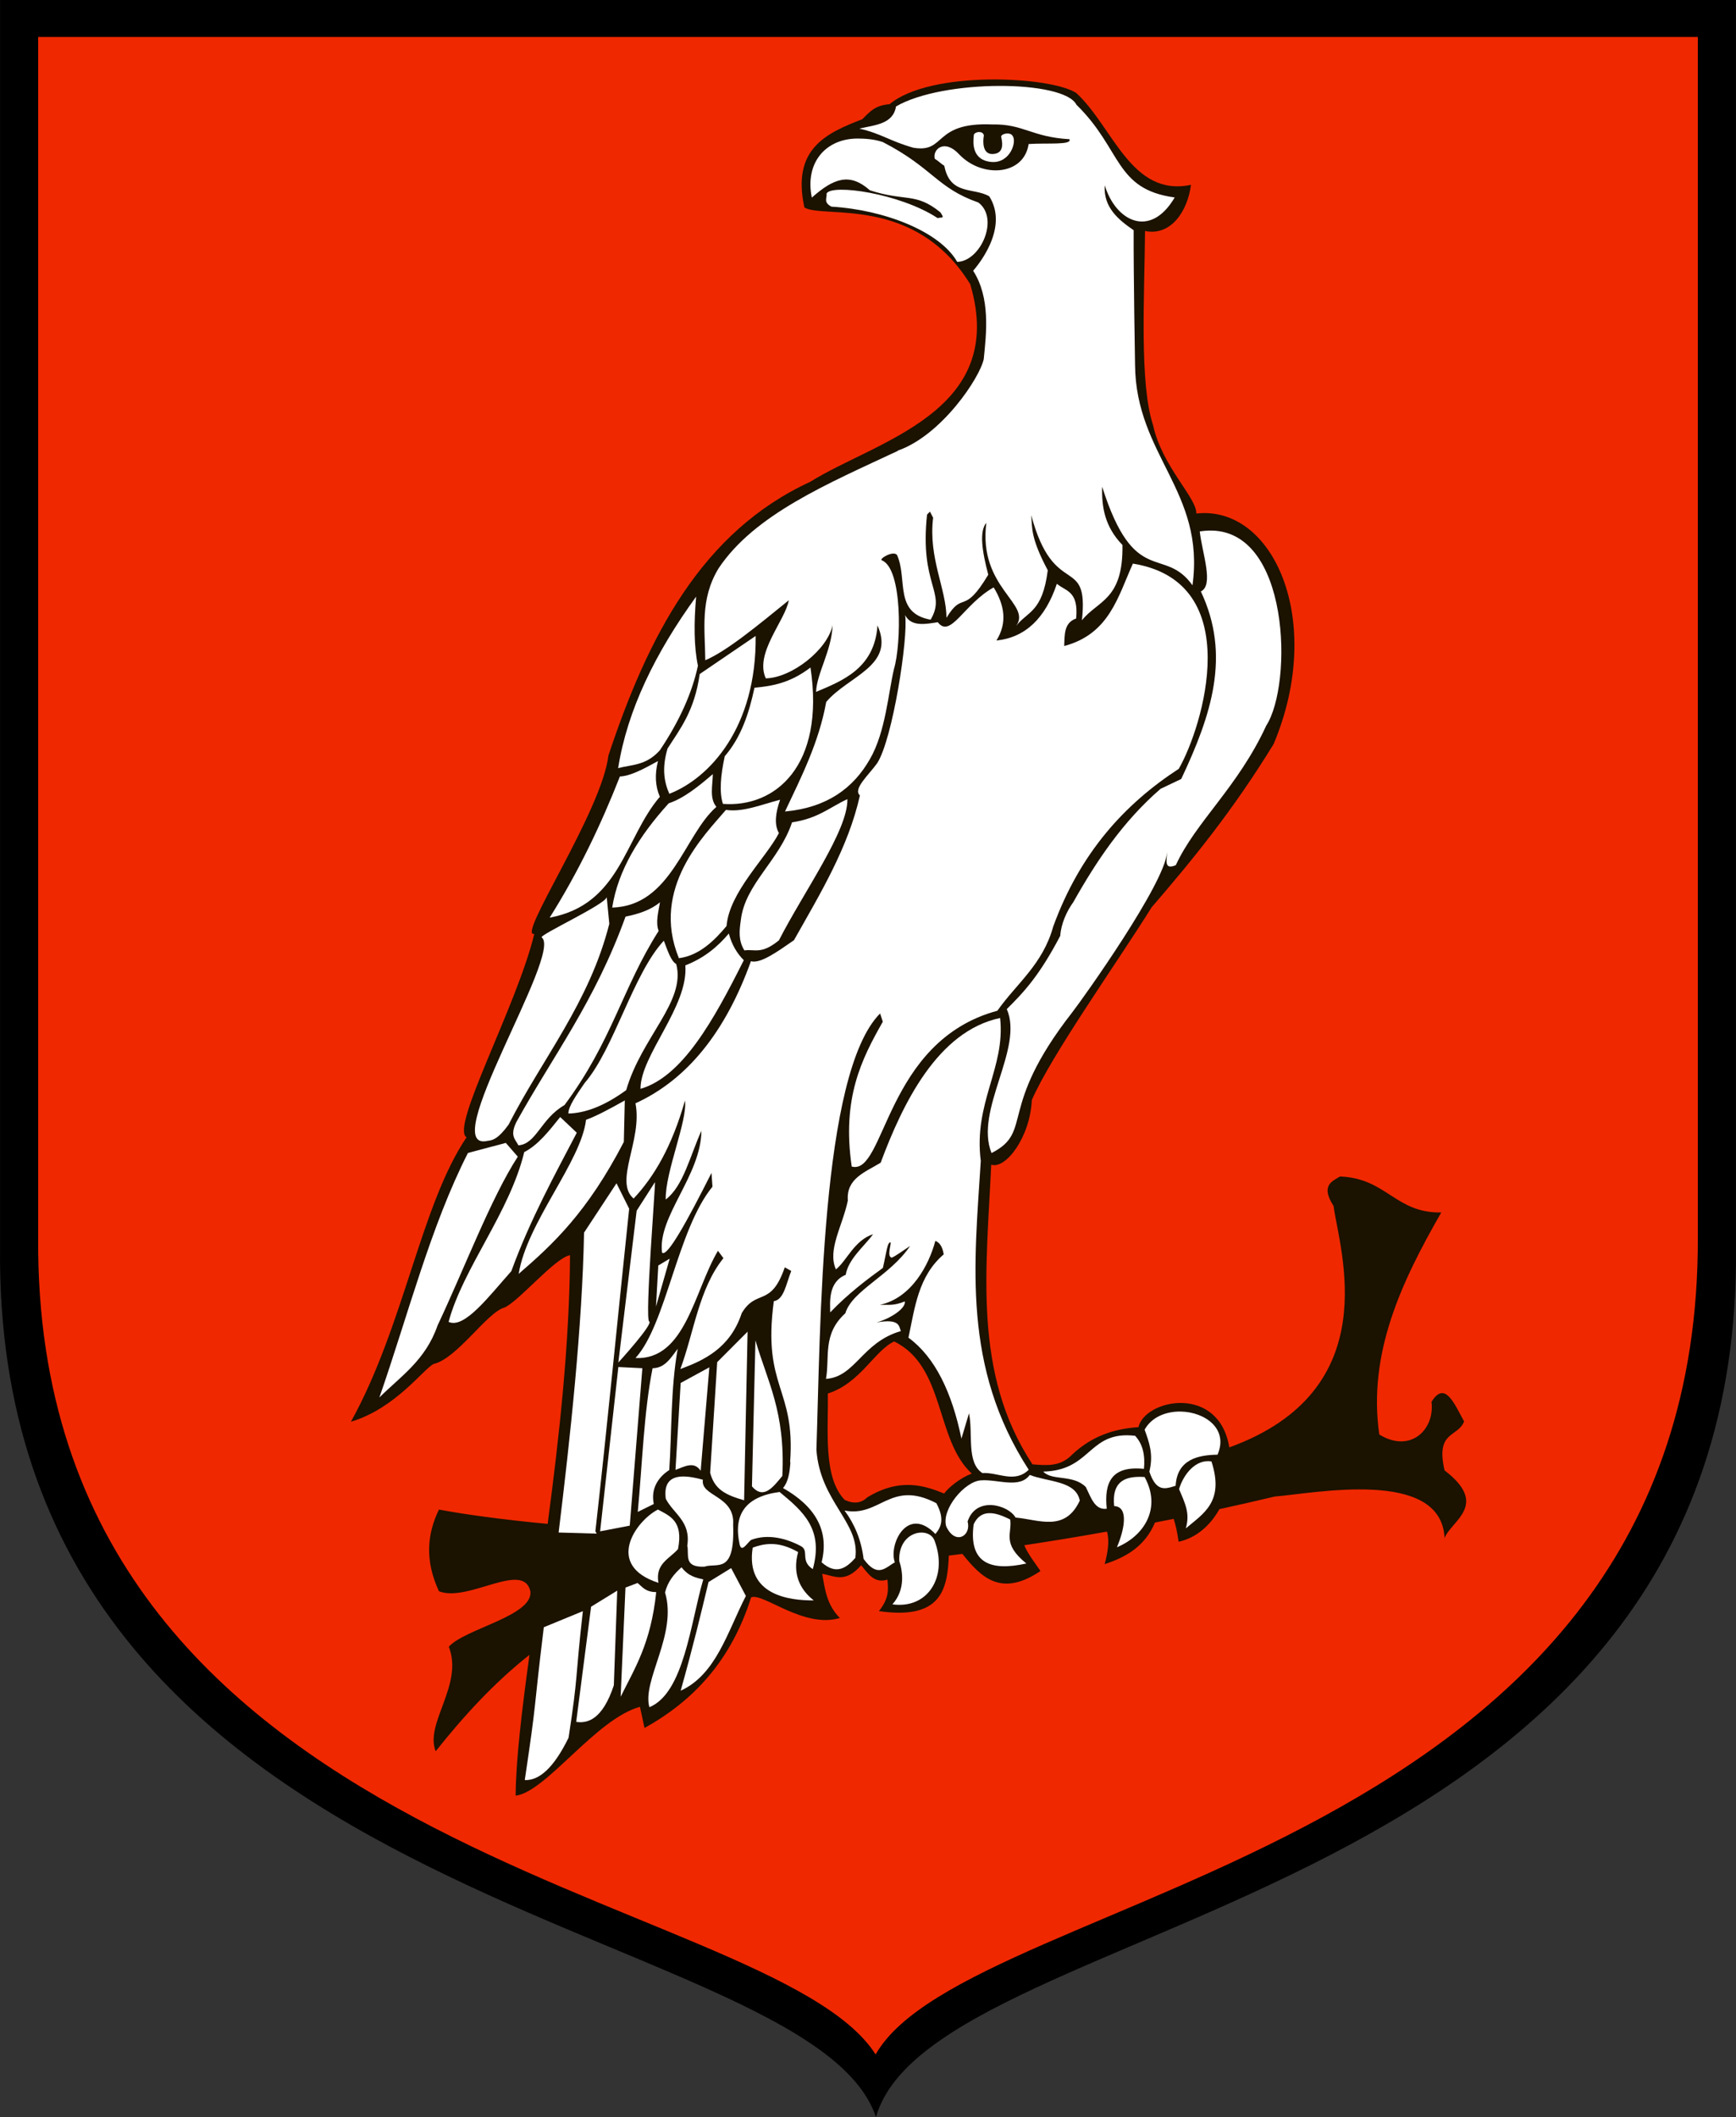 <?xml version="1.0" encoding="UTF-8" standalone="no"?>
<!-- Created with Inkscape (http://www.inkscape.org/) -->
<svg
   xmlns:svg="http://www.w3.org/2000/svg"
   xmlns="http://www.w3.org/2000/svg"
   version="1.0"
   width="732.12"
   height="892.631"
   id="svg2">
  <rect width="100%" height="100%" fill="#333333" stroke="none"/>
  <defs
     id="defs5" />
  <g
     transform="translate(802.144,275.928)"
     id="g3384">
    <g
       id="g3287">
      <g
         transform="translate(-818.941,-345.403)"
         id="layer1"
         style="stroke:none">
        <path
           d="M 16.816,69.475 L 748.897,69.475 L 748.897,595.064 C 751.936,876.893 411.145,874.695 386.215,962.106 C 357.49,876.524 13.835,877.706 16.816,595.064 L 16.816,69.475 z"
           id="path3349"
           style="fill:#000000;fill-opacity:1;fill-rule:nonzero;stroke:none;stroke-width:3.543;stroke-linecap:round;stroke-linejoin:round;stroke-miterlimit:4;stroke-dasharray:none;stroke-dashoffset:0;stroke-opacity:1" />
        <path
           d="M 32.894,85.078 L 732.82,85.078 L 732.82,591.582 C 733.414,853.52 426.084,865.424 386.067,935.705 C 341.268,865.439 31.199,854.875 32.894,591.582 L 32.894,85.078 z"
           id="path3458"
           style="fill:#f02800;fill-opacity:1;fill-rule:nonzero;stroke:none;stroke-width:3.388;stroke-linecap:round;stroke-linejoin:round;stroke-miterlimit:4;stroke-dasharray:none;stroke-dashoffset:0;stroke-opacity:1" />
      </g>
      <path
         d="M -385.125,-242.406 C -401.338,-242.154 -418.364,-239.21 -426.969,-232 C -433.208,-231.505 -435.278,-228.83 -438.5,-225.656 C -453.755,-219.751 -468.325,-213.218 -462.906,-188.438 C -454.771,-183.588 -416.228,-193.865 -392.969,-156.094 C -376.97,-102.146 -432.744,-90.128 -460.438,-72.781 C -506.228,-51.716 -528.909,-7.546 -545.562,42.656 C -548.327,66.173 -584.442,119.479 -576.812,117.844 C -584.258,148.503 -612.406,199.562 -605.375,203.594 C -624.658,232.073 -631.708,283.059 -654.156,323.531 C -635.302,317.95 -623.225,300.878 -619.219,299.156 C -609.287,296.81 -596.615,277.249 -589.438,275.406 C -583.386,272.807 -567.987,254.296 -561.75,253.312 C -561.967,290.739 -566.331,330.18 -571.188,366.594 C -590.545,364.782 -606.373,362.555 -617.031,360.562 C -621.906,370.644 -623.159,381.775 -617.031,395 C -604.795,399.851 -581.45,382.016 -578.469,395 C -577.145,405.366 -606.247,410.839 -612.875,418.406 C -606.552,434.451 -623.144,450.649 -618.406,462.469 C -606.663,447.713 -593.961,433.756 -578.844,421.812 C -582.104,445.532 -584.571,466.085 -584.688,481.188 C -571.931,479.722 -550.891,448.842 -532.25,443.719 L -530.344,452.656 C -509.962,441.35 -493.844,424.446 -485.375,397.562 C -480.289,395.534 -463.231,410.841 -447.938,406.281 C -453.535,400.699 -454.243,394.125 -455.406,387.656 C -450.328,388.443 -445.774,391.876 -438.969,384.031 C -436.029,387.576 -433.464,391.848 -427.875,390.094 C -427.565,394.018 -427.009,397.851 -431.5,403.375 C -405.239,407.171 -402.582,394.299 -402,379.969 C -400.093,379.733 -398.186,379.495 -396.281,379.25 C -388.385,389.112 -379.964,397.691 -363.344,386.469 C -365.803,382.852 -368.719,379.211 -370.188,375.594 C -358.517,373.836 -346.885,371.931 -335.281,369.844 C -334.175,373.875 -334.951,378.618 -336.281,383.562 C -327.205,380.629 -319.261,376.01 -315.062,366.031 C -312.438,365.515 -309.809,365.001 -307.188,364.469 C -306.409,366.759 -305.68,369.872 -305.094,374.125 C -297.641,372.532 -291.683,367.192 -287.875,360.375 C -280.082,358.669 -272.296,356.909 -264.531,355.062 C -247.84,353.728 -194.282,342.956 -192.938,372.562 C -190.129,365.237 -173.898,358.639 -192.938,344.031 C -196.776,327.258 -187.442,330.29 -184.688,323.406 C -188.845,315.9 -192.766,305.976 -198.438,315.125 C -196.974,326.793 -207.278,337 -220.469,328.906 C -225.323,294.788 -211.233,264.733 -194.312,235.281 C -213.667,235.659 -217.313,220.879 -237,220.125 C -240.833,222.312 -245.101,224.221 -239.75,232.531 C -237.325,250.879 -217.072,310.221 -283.719,334.344 C -288.072,307.706 -319.225,313.918 -322.031,325.812 C -335.086,326.648 -343.628,331.334 -350.281,337.656 C -355.154,342.577 -360.953,341.938 -366.719,341.5 C -392.088,303.159 -386.081,258.755 -384.125,215.125 C -378.038,217.229 -367.697,203.534 -367,187.906 C -358.843,169.02 -330.865,129.711 -316.469,106.625 C -299.311,86.756 -282.158,65.777 -265,37.75 C -243.195,-14.208 -265.14,-63.047 -297.625,-59.406 C -297.438,-66.157 -312.067,-79.128 -315.875,-96.719 C -321.65,-114.252 -319.495,-150.773 -319.25,-178.531 C -308.432,-176.283 -301.305,-186.771 -299.875,-198 C -325.095,-192.67 -332.763,-222.489 -348.219,-236.688 C -353.516,-240.226 -368.912,-242.658 -385.125,-242.406 z M -425.055,289.673 C -403.416,300.239 -407.799,331.179 -392.309,345.395 C -397.443,347.271 -402.439,351.593 -403.965,353.796 C -411.646,350.697 -422.313,346.802 -436.411,355.43 C -438.891,357.85 -442.03,358.292 -445.918,356.487 C -455.072,346.954 -452.785,327.313 -453.024,311.63 C -439.322,307.268 -433.413,293.62 -425.055,289.673 z"
         id="path3480"
         style="fill:#1b1200;fill-opacity:1;fill-rule:evenodd;stroke:none;stroke-width:1px;stroke-linecap:butt;stroke-linejoin:miter;stroke-opacity:1" />
      <path
         d="M -425.107,6.063 C -422.025,-4.315 -421.439,-36.182 -430.274,-39.702 C -431.564,-40.216 -425.51,-43.966 -423.836,-41.92 C -419.271,-31.701 -425.293,-17.455 -409.68,-14.639 C -402.838,-26.251 -414.407,-29.03 -411.18,-58.952 L -409.961,-60.202 L -408.617,-57.639 C -410.687,-40.593 -403.063,-27.759 -402.992,-15.452 C -395.774,-27.232 -395.967,-15.938 -385.367,-33.608 C -387.996,-43.562 -389.213,-51.898 -386.18,-55.483 C -389.683,-28.01 -366.784,-21.319 -373.649,-11.983 C -368.837,-18.183 -362.51,-17.695 -360.274,-35.483 C -367.528,-49.154 -366.799,-53.205 -367.242,-58.702 C -357.64,-22.837 -342.875,-42.58 -345.867,-14.389 C -339.139,-22.817 -328.407,-22.875 -328.774,-46.139 C -336.291,-53.901 -337.581,-62.234 -337.336,-70.702 C -323.703,-27.804 -311.301,-46.011 -299.242,-29.139 C -293.789,-68.716 -323.08,-83.826 -323.461,-121.983 C -323.461,-121.983 -324.133,-160.126 -324.055,-178.858 C -330.368,-183.208 -336.887,-188.441 -336.242,-197.795 C -331.618,-182.583 -317.024,-175.168 -306.742,-192.67 C -332.167,-196.138 -328.886,-212.902 -348.18,-231.764 C -350.783,-237.023 -364.831,-239.744 -380.711,-239.702 C -396.591,-239.66 -414.302,-236.838 -424.274,-231.045 C -425.488,-223.549 -433.171,-223.245 -439.742,-221.702 C -430.488,-219.619 -426.963,-216.465 -416.961,-213.639 C -402.95,-211.267 -408.927,-224.545 -383.555,-223.452 C -370.557,-223.699 -367.08,-218.142 -351.117,-217.233 C -349.997,-214.645 -360.489,-215.74 -368.336,-215.202 C -370.333,-201.831 -388.011,-200.738 -397.617,-210.827 C -403.857,-217.621 -408.947,-212.909 -407.93,-208.983 C -406.263,-207.97 -405.506,-207.048 -403.899,-206.014 C -401.475,-193.421 -391.573,-197.019 -384.93,-193.139 C -376.311,-179.403 -390.538,-163.189 -391.742,-161.764 C -384.386,-150.391 -386.178,-135.353 -387.274,-124.514 C -388.907,-116.694 -405.048,-92.363 -423.555,-85.92 L -423.492,-85.827 C -453.04,-71.991 -483.982,-59.022 -499.117,-36.264 C -507.054,-23.188 -504.795,-10.393 -504.711,2.455 C -495.521,-1.428 -482.206,-12.534 -469.492,-22.827 C -470.988,-14.236 -484.048,-0.471 -479.186,10.095 C -468.108,9.836 -453.091,-2.119 -451.024,-12.327 C -451.375,-1.651 -457.656,7.849 -457.992,15.798 C -447.182,11.222 -433.263,6.018 -432.086,-12.233 C -424.408,4.877 -444.571,9.122 -453.711,20.048 C -456.758,36.964 -464.113,51.502 -471.086,66.236 C -453.334,64.592 -442.247,56.364 -435.274,44.142 C -428.643,32.718 -427.497,15.967 -425.107,6.063 z"
         id="path3382"
         style="fill:#ffffff;fill-opacity:1;fill-rule:evenodd;stroke:none;stroke-width:1px;stroke-linecap:butt;stroke-linejoin:miter;stroke-opacity:1" />
      <path
         d="M -432.27,45.944 C -435.772,50.813 -442.579,56.782 -439.492,59.455 C -444.403,81.433 -456.219,100.823 -467.305,120.486 C -474.309,125.35 -481.459,130.5 -485.461,129.361 C -496.098,158.978 -512.179,179.225 -534.149,189.267 C -531.089,204.705 -543.382,222.24 -534.93,229.423 C -526.327,220.278 -518.792,207.538 -513.274,188.111 C -512.136,196.64 -521.635,218.106 -521.399,229.83 C -513.933,224.241 -511.029,211.069 -506.336,200.861 C -506.51,219.806 -524.969,237.087 -522.93,252.236 C -520.794,254.283 -512.409,239.079 -502.086,218.611 L -501.68,224.423 C -516.588,242.646 -521.154,282.492 -534.149,296.673 C -513.037,297.568 -509.413,268.398 -499.367,251.455 L -497.055,254.548 C -507.445,267.529 -509.392,285.575 -515.211,301.298 C -505.298,297.658 -494.19,292.506 -489.336,277.736 C -483.103,267.297 -477.054,275.523 -471.18,258.423 L -468.461,259.955 C -470.711,265.727 -471.533,271.987 -475.805,272.705 C -480.69,309.365 -466.612,309.093 -468.93,340.517 L -468.805,340.517 C -469.072,344.954 -469.753,348.96 -471.93,351.486 C -458.217,359.25 -452.335,369.542 -455.649,382.798 C -449.578,388.175 -445.327,385.357 -441.43,380.955 C -439.312,366.043 -456.31,357.273 -457.836,335.33 C -456.131,284.938 -456.14,176.648 -430.992,151.392 L -429.836,154.861 C -438.794,170.63 -447.133,187.025 -442.961,215.923 C -428.739,219.888 -429.006,163.049 -381.524,150.236 C -373.411,138.708 -362.42,130.799 -357.961,114.705 C -346.556,83.479 -327.736,63.014 -305.024,48.236 C -294.966,30.801 -276.119,-30.471 -324.367,-38.295 C -330.682,-24.389 -334.267,-8.622 -353.336,-3.545 C -353.16,-8.308 -353.458,-13.363 -348.305,-15.139 C -347.181,-26.924 -352.779,-26.605 -356.43,-29.795 C -361.336,-15.137 -369.812,-7.123 -381.93,-5.858 C -377.255,-13.328 -378.505,-20.795 -383.086,-28.264 C -395.73,-21.174 -401.272,-6.558 -406.649,-13.577 C -411.16,-12.923 -417.872,-11.359 -420.42,-16.596 C -419.02,-7.26 -425.696,35.982 -432.27,45.944 z"
         id="path3380"
         style="fill:#ffffff;fill-opacity:1;fill-rule:evenodd;stroke:none;stroke-width:1px;stroke-linecap:butt;stroke-linejoin:miter;stroke-opacity:1" />
      <path
         d="M -389.242,-220.264 C -389.372,-220.262 -389.489,-220.25 -389.617,-220.233 C -390.642,-220.093 -391.558,-219.472 -391.461,-218.827 C -391.827,-215.817 -392.401,-208.153 -383.617,-207.608 C -376.027,-207.333 -373.225,-216.286 -375.117,-218.67 C -376.106,-220.388 -379.984,-219.57 -379.93,-218.264 C -379.051,-214.541 -379.195,-211.101 -383.617,-210.983 C -387.716,-210.936 -387.735,-216 -387.211,-218.827 C -387.429,-219.883 -388.336,-220.277 -389.242,-220.264 z"
         id="path3378"
         style="fill:#ffffff;fill-opacity:1;fill-rule:evenodd;stroke:none;stroke-width:1px;stroke-linecap:butt;stroke-linejoin:miter;stroke-opacity:1" />
      <path
         d="M -440.336,-217.514 C -440.791,-217.517 -441.236,-217.504 -441.68,-217.483 C -454.375,-216.889 -462.718,-206.941 -459.774,-192.608 C -450.45,-200.903 -443.703,-203.164 -435.305,-195.702 C -420.294,-190.802 -416.063,-194.955 -405.586,-186.42 C -403.631,-183.558 -404.791,-184.442 -406.742,-183.983 C -422.665,-194.45 -451.46,-198.479 -453.555,-194.327 C -453.266,-192.491 -455.078,-190.631 -451.492,-188.795 C -429.394,-187.496 -405.822,-178.406 -398.461,-165.514 C -388.552,-165.746 -380.586,-183.885 -389.555,-190.545 C -407.135,-196.715 -408.608,-205.056 -429.805,-216.014 C -433.383,-217.246 -437.155,-217.497 -440.336,-217.514 z"
         id="path3376"
         style="fill:#ffffff;fill-opacity:1;fill-rule:evenodd;stroke:none;stroke-width:1px;stroke-linecap:butt;stroke-linejoin:miter;stroke-opacity:1" />
      <path
         d="M -292.711,-52.202 C -293.831,-52.156 -294.99,-52.048 -296.18,-51.858 C -295.108,-42.51 -290.137,-29.247 -295.711,-26.545 C -282.962,0.43 -291.251,25.542 -303.992,52.517 L -312.711,56.673 C -328.601,70.437 -339.716,87.073 -349.524,104.486 C -352.273,108.246 -354.7,113.661 -355.005,118.643 C -363.822,135.451 -370.255,142.286 -377.555,149.548 C -370.252,166.18 -391.303,192.105 -383.992,210.236 C -366.001,201.057 -381.907,191.841 -349.961,150.923 C -345.481,145.185 -310.632,96.321 -309.961,83.33 C -309.95,86.391 -311.556,91.07 -306.274,88.861 C -297.834,70.512 -280.111,56.022 -268.117,29.986 C -256.867,12.607 -258.011,-53.619 -292.711,-52.202 z"
         id="path3374"
         style="fill:#ffffff;fill-opacity:1;fill-rule:evenodd;stroke:none;stroke-width:1px;stroke-linecap:butt;stroke-linejoin:miter;stroke-opacity:1" />
      <path
         d="M -508.555,-24.389 C -525.805,-0.593 -537.595,23.49 -541.461,47.955 C -535.601,46.382 -529.727,46.944 -523.867,40.423 C -515.429,27.851 -510.216,16 -507.805,4.767 C -509.481,-3.162 -509.555,-13.114 -508.555,-24.389 z"
         id="path3372"
         style="fill:#ffffff;fill-opacity:1;fill-rule:evenodd;stroke:none;stroke-width:1px;stroke-linecap:butt;stroke-linejoin:miter;stroke-opacity:1" />
      <path
         d="M -483.461,-7.795 L -507.055,8.267 C -509.271,23.802 -515.188,31.209 -520.617,39.673 C -523.084,47.977 -522.062,53.793 -519.867,58.767 C -502.95,52.211 -483.045,30.814 -483.461,-7.795 z"
         id="path3370"
         style="fill:#ffffff;fill-opacity:1;fill-rule:evenodd;stroke:none;stroke-width:1px;stroke-linecap:butt;stroke-linejoin:miter;stroke-opacity:1" />
      <path
         d="M -460.336,5.517 C -469.049,12.161 -476.565,13.329 -483.961,14.048 C -486.244,24.763 -489.555,34.868 -496.492,42.923 C -498.284,51.161 -498.827,58.124 -497.274,63.017 C -475.321,64.673 -454.109,47.153 -460.336,5.517 z"
         id="path3368"
         style="fill:#ffffff;fill-opacity:1;fill-rule:evenodd;stroke:none;stroke-width:1px;stroke-linecap:butt;stroke-linejoin:miter;stroke-opacity:1" />
      <path
         d="M -524.649,44.955 C -530.96,48.441 -536.409,51.316 -540.711,51.455 C -548.742,71.911 -558.292,91.867 -570.336,110.986 C -540.483,105.484 -538.793,77.461 -523.867,60.017 C -525.769,55.654 -526.096,50.657 -524.649,44.955 z"
         id="path3366"
         style="fill:#ffffff;fill-opacity:1;fill-rule:evenodd;stroke:none;stroke-width:1px;stroke-linecap:butt;stroke-linejoin:miter;stroke-opacity:1" />
      <path
         d="M -501.524,50.455 C -507.719,55.799 -513.922,60.727 -520.117,62.767 C -532.609,76.509 -541.496,90.988 -543.961,106.736 C -519.012,106.044 -513.658,76.233 -500.024,64.267 C -503.033,60.666 -501.605,55.292 -501.524,50.455 z"
         id="path3364"
         style="fill:#ffffff;fill-opacity:1;fill-rule:evenodd;stroke:none;stroke-width:1px;stroke-linecap:butt;stroke-linejoin:miter;stroke-opacity:1" />
      <path
         d="M -444.774,61.017 C -452.241,64.441 -457.078,69.161 -468.117,70.798 C -473.488,86.932 -487.941,96.802 -489.711,111.986 C -490.316,116.255 -490.879,120.529 -488.211,124.798 C -483.794,124.164 -481.099,126.642 -473.649,120.548 C -463.248,100.192 -444.485,74.247 -444.774,61.017 z"
         id="path3362"
         style="fill:#ffffff;fill-opacity:1;fill-rule:evenodd;stroke:none;stroke-width:1px;stroke-linecap:butt;stroke-linejoin:miter;stroke-opacity:1" />
      <path
         d="M -473.149,61.267 C -480.88,63.259 -488.878,66.641 -495.992,65.548 C -504.756,75.906 -527.986,98.456 -515.836,128.08 C -507.051,126.971 -500.55,120.266 -495.742,114.517 C -494.528,100.159 -479.141,85.882 -473.649,75.33 C -475.704,71.753 -475.101,66.848 -473.149,61.267 z"
         id="path3360"
         style="fill:#ffffff;fill-opacity:1;fill-rule:evenodd;stroke:none;stroke-width:1px;stroke-linecap:butt;stroke-linejoin:miter;stroke-opacity:1" />
      <path
         d="M -546.274,102.33 C -546.749,105.383 -574.991,118.354 -573.68,119.33 C -564.717,126.003 -618.686,210.352 -596.43,205.08 C -594.285,204.869 -591.949,204.193 -587.649,198.236 C -573.313,170.177 -553.626,146.874 -545.18,113.58 L -546.274,102.33 z"
         id="path3358"
         style="fill:#ffffff;fill-opacity:1;fill-rule:evenodd;stroke:none;stroke-width:1px;stroke-linecap:butt;stroke-linejoin:miter;stroke-opacity:1" />
      <path
         d="M -523.805,104.517 C -527.806,107.786 -532.882,109.46 -538.336,110.548 C -551.323,146.475 -568.779,169.02 -584.367,197.142 C -587.272,203.079 -584.734,204.479 -583.524,206.986 C -575.904,206.436 -574.111,195.765 -564.086,190.017 C -543.897,162.911 -539.681,140.572 -524.367,116.58 C -525.727,113.075 -524.531,108.717 -523.805,104.517 z"
         id="path3356"
         style="fill:#ffffff;fill-opacity:1;fill-rule:evenodd;stroke:none;stroke-width:1px;stroke-linecap:butt;stroke-linejoin:miter;stroke-opacity:1" />
      <path
         d="M -494.774,117.673 C -499.362,123.067 -504.896,127.898 -513.117,131.111 C -511.794,148.552 -532.089,169.014 -532.024,183.173 C -514.284,177.966 -501.173,154.241 -488.461,128.923 C -491.221,126.168 -493.472,122.617 -494.774,117.673 z"
         id="path3354"
         style="fill:#ffffff;fill-opacity:1;fill-rule:evenodd;stroke:none;stroke-width:1px;stroke-linecap:butt;stroke-linejoin:miter;stroke-opacity:1" />
      <path
         d="M -522.18,120.705 C -535.159,134.6 -543.205,166.393 -555.586,180.705 C -559.007,185.68 -562.56,190.736 -562.43,193.58 C -555.332,193.383 -547.343,190.472 -538.055,183.705 C -531.579,161.275 -512.776,146.359 -516.961,130.548 C -519.204,129.289 -520.637,124.76 -522.18,120.705 z"
         id="path3352"
         style="fill:#ffffff;fill-opacity:1;fill-rule:evenodd;stroke:none;stroke-width:1px;stroke-linecap:butt;stroke-linejoin:miter;stroke-opacity:1" />
      <path
         d="M -380.367,153.298 C -406.755,158.854 -421.497,189.505 -430.742,214.298 C -437.171,218.256 -445.337,220.925 -444.586,230.267 C -446.851,241.102 -453.298,251.012 -449.617,259.298 C -445.057,255.711 -441.886,247.022 -433.93,244.455 C -437.713,249.637 -444.348,254.839 -445.492,261.58 C -452.997,264.637 -452.065,273.266 -452.024,277.423 C -444.656,269.679 -436.354,263.416 -429.805,258.673 C -428.386,252.721 -427.911,247.259 -426.492,247.986 C -426.698,250.397 -427.949,253.732 -426.117,254.361 C -424.66,253.849 -421.033,251.175 -418.336,249.423 C -426.758,261.957 -442.757,268.15 -445.649,277.798 C -455.359,286.583 -452.156,296.166 -453.805,305.455 C -441.357,304.617 -438.674,290.044 -422.211,285.298 C -423.081,283.467 -422.414,279.847 -432.524,281.673 C -426.584,280.014 -420.173,275.825 -420.524,272.798 C -425.437,274.708 -426.938,274.13 -431.086,274.236 C -417.585,271.352 -410.28,257.119 -407.68,247.267 C -406.002,247.921 -404.711,249.514 -404.149,252.955 C -414.893,262.155 -416.322,275.394 -419.024,288.08 C -407.741,296.368 -400.702,311.183 -396.68,330.642 L -393.492,319.986 C -391.7,328.46 -394.699,340.756 -387.836,345.173 C -381.332,344.715 -374.267,349.647 -368.305,343.767 C -396.424,300.377 -391.24,256.97 -388.524,213.58 C -391.648,188.889 -378.048,174.335 -380.367,153.298 z"
         id="path3350"
         style="fill:#ffffff;fill-opacity:1;fill-rule:evenodd;stroke:none;stroke-width:1px;stroke-linecap:butt;stroke-linejoin:miter;stroke-opacity:1" />
      <path
         d="M -538.649,188.048 C -544.851,191.528 -550.834,194.77 -554.992,196.205 C -557.071,213.985 -579.954,239.491 -583.399,261.173 C -568.973,248.709 -554.498,235.313 -539.055,205.548 L -538.649,188.048 z"
         id="path3348"
         style="fill:#ffffff;fill-opacity:1;fill-rule:evenodd;stroke:none;stroke-width:1px;stroke-linecap:butt;stroke-linejoin:miter;stroke-opacity:1" />
      <path
         d="M -565.899,195.048 C -570.622,200.977 -575.32,206.935 -581.055,209.83 C -587.28,235.51 -606.79,258.541 -612.961,281.423 C -606.327,284.483 -596.091,270.795 -586.492,260.017 C -578.45,237.984 -567.899,218.915 -558.899,201.673 L -565.899,195.048 z"
         id="path3346"
         style="fill:#ffffff;fill-opacity:1;fill-rule:evenodd;stroke:none;stroke-width:1px;stroke-linecap:butt;stroke-linejoin:miter;stroke-opacity:1" />
      <path
         d="M -588.836,205.955 L -604.805,210.205 C -620.589,241.233 -630.061,278.573 -642.149,313.298 C -633.194,304.361 -622.716,297.675 -617.617,282.955 C -606.336,259.054 -595.055,229.136 -583.774,211.767 L -588.836,205.955 z"
         id="path3344"
         style="fill:#ffffff;fill-opacity:1;fill-rule:evenodd;stroke:none;stroke-width:1px;stroke-linecap:butt;stroke-linejoin:miter;stroke-opacity:1" />
      <path
         d="M -525.93,222.517 C -525.935,222.511 -525.954,222.526 -525.961,222.548 L -533.649,234.548 L -541.367,298.548 C -541.367,298.548 -526.443,282.198 -528.367,281.236 C -530.262,280.289 -525.616,222.932 -525.93,222.517 z"
         id="path3342"
         style="fill:#ffffff;fill-opacity:1;fill-rule:evenodd;stroke:none;stroke-width:1px;stroke-linecap:butt;stroke-linejoin:miter;stroke-opacity:1" />
      <path
         d="M -542.149,222.986 L -555.836,243.798 C -556.567,283.182 -561.667,330.26 -566.555,370.236 L -550.492,370.705 L -551.055,369.736 C -546.036,325.326 -541.587,278.944 -536.805,233.705 L -542.149,222.986 z"
         id="path3340"
         style="fill:#ffffff;fill-opacity:1;fill-rule:evenodd;stroke:none;stroke-width:1px;stroke-linecap:butt;stroke-linejoin:miter;stroke-opacity:1" />
      <path
         d="M -519.711,254.767 L -524.524,257.642 L -525.492,274.955 L -519.711,254.767 z"
         id="path3338"
         style="fill:#ffffff;fill-opacity:1;fill-rule:evenodd;stroke:none;stroke-width:1px;stroke-linecap:butt;stroke-linejoin:miter;stroke-opacity:1" />
      <path
         d="M -486.867,285.548 L -499.68,298.392 L -502.649,345.048 C -500.805,352.146 -496.041,354.43 -488.336,356.642 L -486.867,285.548 z"
         id="path3336"
         style="fill:#ffffff;fill-opacity:1;fill-rule:evenodd;stroke:none;stroke-width:1px;stroke-linecap:butt;stroke-linejoin:miter;stroke-opacity:1" />
      <path
         d="M -483.555,289.205 L -485.024,350.798 C -480.099,356.465 -476.186,351.167 -472.211,346.392 C -470.872,319.277 -478.582,306.4 -483.555,289.205 z"
         id="path3334"
         style="fill:#ffffff;fill-opacity:1;fill-rule:evenodd;stroke:none;stroke-width:1px;stroke-linecap:butt;stroke-linejoin:miter;stroke-opacity:1" />
      <path
         d="M -516.336,292.767 C -519.207,296.544 -521.716,300.927 -526.93,300.955 C -530.593,319.186 -531.256,341.143 -533.18,361.548 L -526.43,358.205 C -527.817,351.239 -524.087,346.595 -519.899,343.892 C -518.781,327.538 -519.348,309.595 -516.336,292.767 z"
         id="path3332"
         style="fill:#ffffff;fill-opacity:1;fill-rule:evenodd;stroke:none;stroke-width:1px;stroke-linecap:butt;stroke-linejoin:miter;stroke-opacity:1" />
      <path
         d="M -541.367,300.455 L -549.055,369.736 L -536.555,367.33 L -531.242,300.955 L -541.367,300.455 z"
         id="path3330"
         style="fill:#ffffff;fill-opacity:1;fill-rule:evenodd;stroke:none;stroke-width:1px;stroke-linecap:butt;stroke-linejoin:miter;stroke-opacity:1" />
      <path
         d="M -502.992,300.58 L -515.086,307.173 L -517.274,343.83 C -513.486,342.486 -509.505,339.963 -506.649,344.205 L -502.992,300.58 z"
         id="path3328"
         style="fill:#ffffff;fill-opacity:1;fill-rule:evenodd;stroke:none;stroke-width:1px;stroke-linecap:butt;stroke-linejoin:miter;stroke-opacity:1" />
      <path
         d="M -304.149,319.236 C -310.25,319.116 -316.402,321.444 -319.43,326.861 C -317.585,332.041 -315.582,337.153 -317.43,344.548 C -314.504,353.315 -310.712,351.898 -306.336,350.517 C -305.729,339.319 -296.682,337.528 -288.68,337.423 C -283.958,326.473 -293.979,319.436 -304.149,319.236 z"
         id="path3326"
         style="fill:#ffffff;fill-opacity:1;fill-rule:evenodd;stroke:none;stroke-width:1px;stroke-linecap:butt;stroke-linejoin:miter;stroke-opacity:1" />
      <path
         d="M -326.93,329.236 C -343.216,329.253 -342.887,344.108 -362.18,344.548 C -358.496,348.574 -349.568,345.616 -344.211,351.08 C -342.03,355.453 -340.475,360.898 -335.399,360.205 C -336.489,349.551 -333.728,341.96 -319.711,343.392 C -319.138,337.654 -320.206,332.914 -323.43,329.455 C -324.674,329.315 -325.844,329.235 -326.93,329.236 z"
         id="path3324"
         style="fill:#ffffff;fill-opacity:1;fill-rule:evenodd;stroke:none;stroke-width:1px;stroke-linecap:butt;stroke-linejoin:miter;stroke-opacity:1" />
      <path
         d="M -292.524,340.142 C -298.802,340.019 -303.376,346.612 -304.899,351.955 C -302.228,358.222 -300.242,362.218 -302.055,368.486 C -294.672,362.23 -285.68,357.311 -291.242,340.267 C -291.675,340.197 -292.105,340.15 -292.524,340.142 z"
         id="path3322"
         style="fill:#ffffff;fill-opacity:1;fill-rule:evenodd;stroke:none;stroke-width:1px;stroke-linecap:butt;stroke-linejoin:miter;stroke-opacity:1" />
      <path
         d="M -367.867,345.955 C -372.131,351.863 -381.405,347.727 -388.367,348.236 C -395.232,348.507 -405.304,360.554 -403.086,367.673 C -399.326,375.785 -392.423,371.687 -394.086,365.611 C -390.479,354.62 -376.727,358.705 -373.867,363.923 C -364.035,364.793 -353.041,370.192 -346.774,356.798 C -348.358,348.352 -360.169,348.967 -367.867,345.955 z"
         id="path3320"
         style="fill:#ffffff;fill-opacity:1;fill-rule:evenodd;stroke:none;stroke-width:1px;stroke-linecap:butt;stroke-linejoin:miter;stroke-opacity:1" />
      <path
         d="M -513.649,346.611 C -520.079,346.506 -522.156,350.059 -521.367,356.017 C -518.088,362.403 -510.711,365.514 -512.305,375.798 C -511.418,379.509 -514.08,384.985 -505.086,384.642 C -499.75,382.805 -492.158,388.234 -492.961,366.955 C -492.087,354.514 -506.836,355.124 -505.711,347.986 C -508.877,347.092 -511.505,346.646 -513.649,346.611 z"
         id="path3318"
         style="fill:#ffffff;fill-opacity:1;fill-rule:evenodd;stroke:none;stroke-width:1px;stroke-linecap:butt;stroke-linejoin:miter;stroke-opacity:1" />
      <path
         d="M -322.024,346.767 C -328.024,346.881 -333.305,349.066 -332.274,359.08 C -325.779,359.35 -328.212,369.727 -331.117,376.455 C -319.806,371.771 -312.13,360.154 -319.43,346.83 C -320.301,346.778 -321.167,346.751 -322.024,346.767 z"
         id="path3316"
         style="fill:#ffffff;fill-opacity:1;fill-rule:evenodd;stroke:none;stroke-width:1px;stroke-linecap:butt;stroke-linejoin:miter;stroke-opacity:1" />
      <path
         d="M -473.367,353.142 C -487.779,355.039 -492.889,362.653 -490.274,374.986 C -489.477,379.12 -487.128,374.668 -485.336,373.33 C -478.371,370.734 -470.722,372.585 -464.305,376.017 C -460.767,377.998 -464.806,382.173 -459.367,385.673 C -454.71,368.816 -463.442,361.358 -473.367,353.142 z"
         id="path3314"
         style="fill:#ffffff;fill-opacity:1;fill-rule:evenodd;stroke:none;stroke-width:1px;stroke-linecap:butt;stroke-linejoin:miter;stroke-opacity:1" />
      <path
         d="M -524.68,360.548 C -534.122,365.415 -547.223,384.106 -524.461,391.455 C -525.912,383.359 -519.774,381.321 -516.211,377.236 C -513.887,365.433 -519.551,363.301 -524.68,360.548 z"
         id="path3312"
         style="fill:#ffffff;fill-opacity:1;fill-rule:evenodd;stroke:none;stroke-width:1px;stroke-linecap:butt;stroke-linejoin:miter;stroke-opacity:1" />
      <path
         d="M -385.242,362.08 C -387.88,362.222 -390.051,363.597 -391.524,366.767 C -393.681,383.087 -384.587,386.692 -369.305,383.298 C -379.849,374.764 -375.191,370.553 -376.117,364.767 C -379.48,363.024 -382.605,361.938 -385.242,362.08 z"
         id="path3310"
         style="fill:#ffffff;fill-opacity:1;fill-rule:evenodd;stroke:none;stroke-width:1px;stroke-linecap:butt;stroke-linejoin:miter;stroke-opacity:1" />
      <path
         d="M -477.305,375.08 C -479.963,375.134 -482.384,375.762 -484.711,376.611 C -487.879,396.823 -469.033,398.91 -458.961,398.861 C -465.035,394.078 -468.002,387.378 -465.555,378.486 C -470.077,375.907 -473.887,375.009 -477.305,375.08 z"
         id="path3308"
         style="fill:#ffffff;fill-opacity:1;fill-rule:evenodd;stroke:none;stroke-width:1px;stroke-linecap:butt;stroke-linejoin:miter;stroke-opacity:1" />
      <path
         d="M -514.711,384.892 C -517.824,387.643 -520.508,390.825 -521.68,395.517 C -516.38,413.157 -531.471,432.532 -528.274,443.892 C -513.633,437.848 -510.923,408.204 -505.555,390.017 C -508.366,389.335 -511.833,388.755 -514.711,384.892 z"
         id="path3306"
         style="fill:#ffffff;fill-opacity:1;fill-rule:evenodd;stroke:none;stroke-width:1px;stroke-linecap:butt;stroke-linejoin:miter;stroke-opacity:1" />
      <path
         d="M -493.805,385.236 L -503.336,391.111 C -506.625,404.831 -509.894,418.444 -515.086,436.923 C -500.123,430.133 -495.296,411.937 -487.586,396.986 L -493.805,385.236 z"
         id="path3304"
         style="fill:#ffffff;fill-opacity:1;fill-rule:evenodd;stroke:none;stroke-width:1px;stroke-linecap:butt;stroke-linejoin:miter;stroke-opacity:1" />
      <path
         d="M -533.274,391.517 L -538.367,393.455 L -540.399,439.486 C -534.497,427.537 -527.647,417.053 -525.399,395.361 C -529.988,395.322 -531.203,393.159 -533.274,391.517 z"
         id="path3302"
         style="fill:#ffffff;fill-opacity:1;fill-rule:evenodd;stroke:none;stroke-width:1px;stroke-linecap:butt;stroke-linejoin:miter;stroke-opacity:1" />
      <path
         d="M -541.836,394.736 L -552.867,401.517 L -559.149,450.08 C -554.338,450.798 -548.084,449.14 -543.274,434.673 L -541.836,394.736 z"
         id="path3300"
         style="fill:#ffffff;fill-opacity:1;fill-rule:evenodd;stroke:none;stroke-width:1px;stroke-linecap:butt;stroke-linejoin:miter;stroke-opacity:1" />
      <path
         d="M -556.336,403.392 L -572.805,410.173 C -577.42,447.913 -575.457,438.671 -580.836,474.611 C -574.69,474.889 -568.514,469.315 -562.367,456.767 C -558.144,429.33 -559.755,433.646 -556.336,403.392 z"
         id="path3298"
         style="fill:#ffffff;fill-opacity:1;fill-rule:evenodd;stroke:none;stroke-width:1px;stroke-linecap:butt;stroke-linejoin:miter;stroke-opacity:1" />
      <path
         d="M -445.977,360.967 C -441.72,366.713 -438.905,373.419 -437.943,381.362 C -431.987,389.647 -428.632,384.931 -424.759,382.804 C -427.514,375.378 -419.507,358.56 -407.66,370.855 C -405.255,367.972 -403.685,364.558 -407.248,357.877 C -426.621,347.753 -430.993,363.935 -445.977,360.967 z"
         id="path3296"
         style="fill:#ffffff;fill-opacity:1;fill-rule:evenodd;stroke:none;stroke-width:1px;stroke-linecap:butt;stroke-linejoin:miter;stroke-opacity:1" />
      <path
         d="M -422.905,382.186 C -423.36,369.369 -410.384,367.561 -408.072,373.533 C -402.256,388.693 -410.712,402.593 -425.789,400.52 C -420.306,394.366 -421.42,386.77 -422.905,382.186 z"
         id="path3486"
         style="fill:#ffffff;fill-opacity:1;fill-rule:evenodd;stroke:none;stroke-width:1px;stroke-linecap:butt;stroke-linejoin:miter;stroke-opacity:1" />
    </g>
  </g>
</svg>
